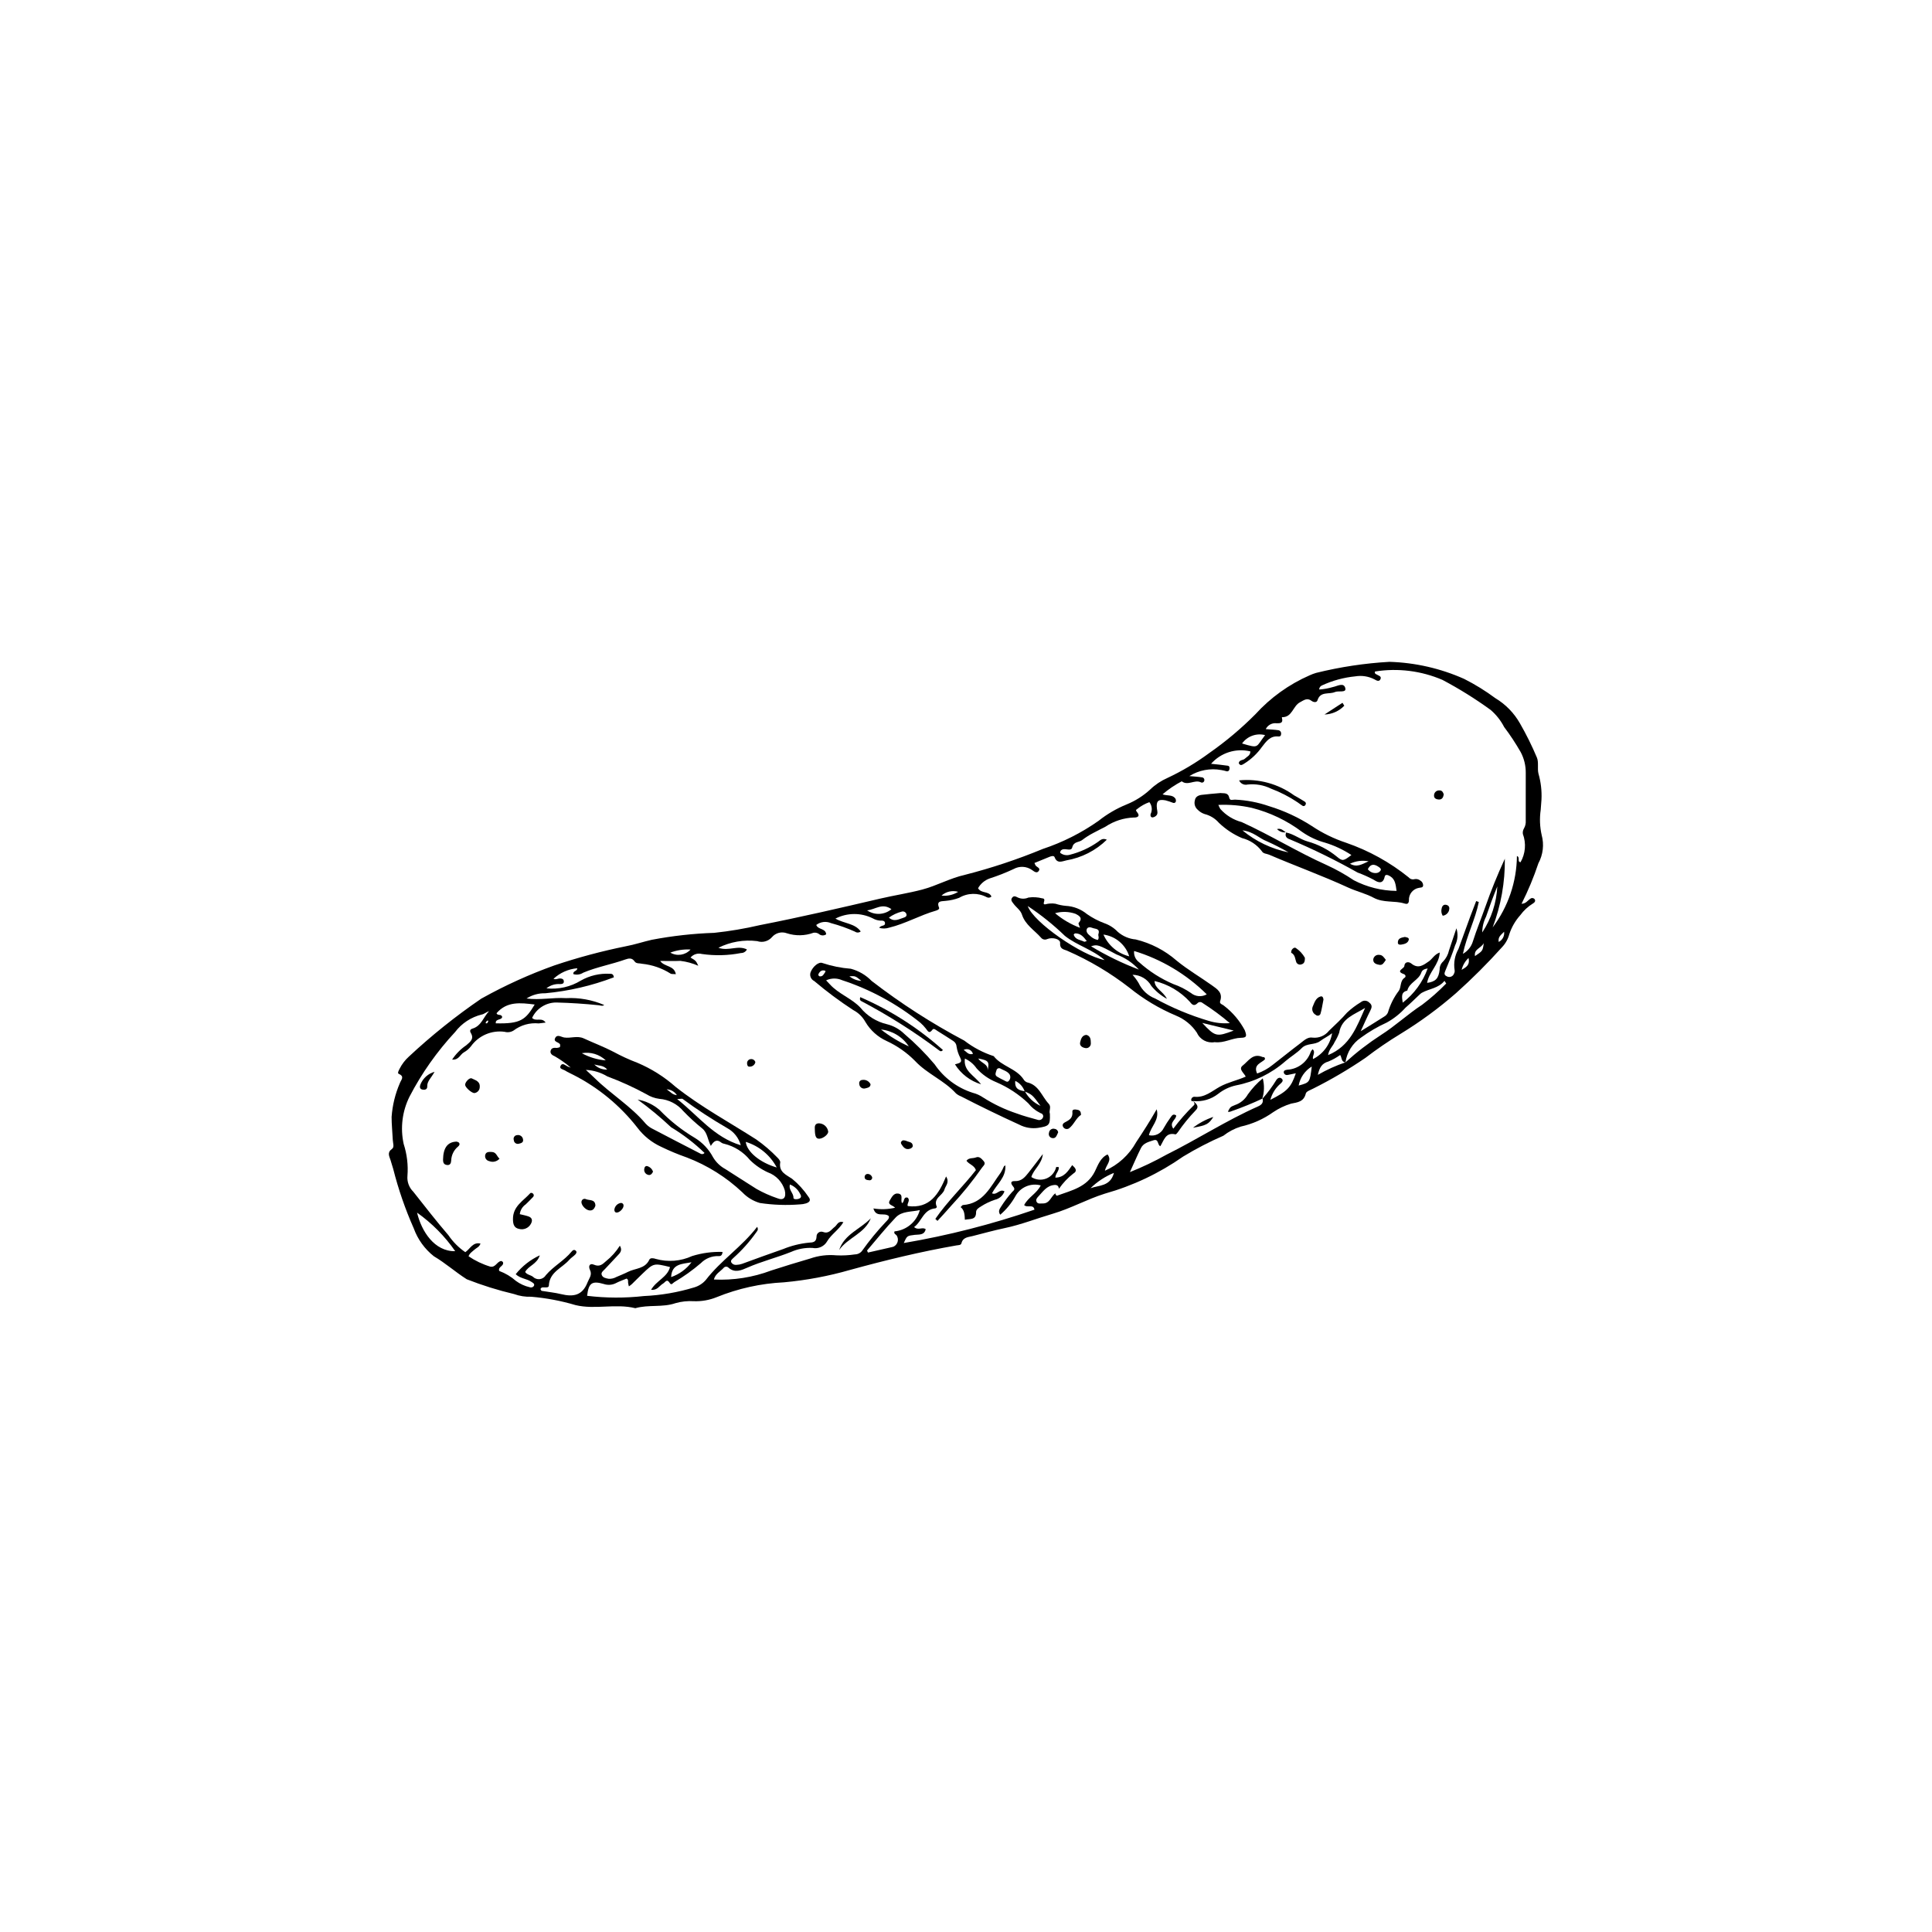 <?xml version="1.0" encoding="UTF-8"?>
<!-- Uploaded to: ICON Repo, www.svgrepo.com, Generator: ICON Repo Mixer Tools -->
<svg fill="#000000" width="800px" height="800px" version="1.1" viewBox="144 144 512 512" xmlns="http://www.w3.org/2000/svg">
 <g>
  <path d="m547.23 383.51c1.164-0.035 1.578-0.832 2.25-1.289 0.312-0.297 0.797-0.312 1.125-0.031 0.504 0.543 0.039 1.027-0.355 1.238-1.316 0.812-2.461 1.871-3.371 3.117-1.305 1.461-2.293 3.176-2.902 5.039-0.34 1.293-1.008 2.481-1.934 3.445-3.836 4.273-7.898 8.332-12.176 12.16-4.566 3.984-9.461 7.578-14.629 10.742-3.242 1.965-6.375 4.109-9.383 6.418-4.414 3.012-9.023 5.727-13.797 8.117-0.723 0.375-1.867 0.746-2 1.312-0.527 2.227-2.207 2.359-3.938 2.703v0.004c-1.668 0.508-3.254 1.266-4.695 2.242-2.59 1.848-5.523 3.152-8.629 3.836-1.66 0.523-3.215 1.34-4.586 2.414-3.676 1.598-7.238 3.441-10.66 5.519-6.312 4.422-13.324 7.746-20.742 9.828-4.719 1.477-9.043 3.926-13.785 5.32-4.238 1.246-8.383 2.891-12.688 3.797-2.91 0.613-5.758 1.41-8.625 2.137-1.113 0.285-2.519 0.293-2.91 1.875-0.145 0.578-0.812 0.504-1.309 0.59-9.508 1.656-18.871 3.93-28.172 6.488h-0.004c-5.738 1.652-11.621 2.754-17.566 3.297-6.121 0.297-12.148 1.629-17.828 3.934-1.91 0.777-3.965 1.141-6.027 1.07-1.641-0.109-3.293 0.066-4.875 0.516-3.465 1.191-7.168 0.336-10.645 1.336-5.238-1.293-10.664 0.43-15.836-0.816-3.832-1.141-7.769-1.883-11.75-2.219-1.551 0.059-3.094-0.184-4.551-0.711-4.269-1.008-8.461-2.316-12.539-3.922-2.988-1.898-5.621-4.266-8.715-6.098h-0.004c-2.43-1.922-4.277-4.484-5.332-7.402-2.25-5.07-4.066-10.324-5.43-15.707-0.238-0.789-0.465-1.578-0.715-2.359-0.336-1.051-0.973-2.023 0.391-2.984 0.668-0.469 0.238-1.555 0.203-2.359-0.09-2.047-0.32-4.094-0.316-6.141l0.004 0.004c0.219-3.078 0.957-6.094 2.184-8.922 0.309-0.879 1.367-1.742-0.293-2.469-0.43-0.188 0.023-0.926 0.234-1.363 0.605-1.199 1.426-2.277 2.422-3.18 6.016-5.617 12.445-10.766 19.242-15.406 0.09-0.051 0.18-0.102 0.273-0.145 6.102-3.394 12.473-6.281 19.047-8.633 6.227-2.094 12.578-3.793 19.016-5.094 2.316-0.434 4.57-1.195 6.875-1.719v0.004c5.441-1.035 10.953-1.645 16.488-1.832 4.082-0.434 8.133-1.117 12.133-2.051 10.699-2.086 21.309-4.555 31.922-7.035 3.664-0.855 7.41-1.418 11.066-2.379 3.875-1.02 7.398-3.039 11.324-3.902l-0.004-0.004c7.035-1.797 13.93-4.09 20.637-6.859 5.269-1.75 10.25-4.262 14.789-7.457 2.258-1.793 4.762-3.254 7.434-4.344 2.293-0.93 4.398-2.262 6.223-3.938 1.332-1.285 2.883-2.324 4.578-3.07 3.906-1.832 7.621-4.043 11.094-6.606 4.371-3.055 8.461-6.492 12.219-10.273 4.012-4.41 8.906-7.93 14.367-10.32 0.559-0.258 1.137-0.473 1.727-0.648 6.375-1.578 12.883-2.562 19.441-2.934 6.828 0.207 13.551 1.742 19.793 4.523 2.894 1.461 5.656 3.168 8.258 5.098 2.723 1.629 4.973 3.938 6.539 6.695 1.684 2.926 3.184 5.957 4.492 9.07 0.523 1.254 0.07 2.879 0.406 4.246l0.004 0.004c0.641 2.227 0.91 4.547 0.797 6.863-0.078 0.902-0.148 1.816-0.203 2.723v-0.004c-0.328 2.227-0.242 4.488 0.254 6.68 0.684 2.519 0.371 5.203-0.871 7.5-1.223 3.676-2.715 7.258-4.461 10.719zm-46.668 42.02c2.938-2.672 6.09-5.098 9.426-7.254 3.801-2.418 7.106-5.531 10.898-8.008l-0.004 0.004c2.266-1.715 4.398-3.598 6.379-5.633l-0.461-0.699c-1.594 1.98-4.027 2.062-6.008 3.164v-0.004c-0.262 0.168-0.5 0.367-0.711 0.59-1.195 1.117-2.356 2.277-3.59 3.344h-0.004c-1.434 1.594-3.125 2.934-5.004 3.965-2.406 1.09-4.691 2.43-6.824 3.992-2.227 1.504-3.711 3.879-4.094 6.539-1.152-0.059-0.934-1.312-1.41-1.945-0.969 0.691-2.008 1.27-3.109 1.723-1.746 0.484-2.387 1.652-2.801 3.535h0.004c2.32-1.34 4.769-2.449 7.312-3.312zm-22.066 9.703h-0.004c1.43-1.586 2.707-3.305 3.816-5.129 0.316-0.406 0.828-0.703 1.332-0.277 0.578 0.488 0.125 0.957-0.219 1.285-1.348 1.129-2.312 2.648-2.762 4.348 4.492-2.254 5.484-3.293 6.746-7.031-0.738 0.156-1.426 0.316-2.117 0.438l0.004-0.004c-0.414 0.125-0.852-0.07-1.035-0.461-0.23-0.715 0.375-0.832 0.875-0.914 2.856-0.164 5.324-2.051 6.234-4.762 0.129-0.246 0.293-0.473 0.492-0.668 0.902 0.859-0.164 1.754 0.113 2.602 2.68-1.352 4.555-3.894 5.051-6.852-1.051 0.844-2.215 1.355-3.148 2.07-1.496 1.141-3.523 0.457-4.918 1.895-1.273 1.312-2.922 2.25-4.316 3.457v0.004c-3.719 3.258-8.234 5.469-13.09 6.402-1.719 0.375-3.328 1.137-4.703 2.231-1.871 1.465-4.231 2.156-6.598 1.926-0.098 0.031-0.203 0.043-0.305 0.035-0.09-0.02-0.227-0.094-0.242-0.164-0.055-0.25 0.008-0.508 0.172-0.707 0.164-0.199 0.406-0.309 0.664-0.305 2.727 0.285 4.602-1.492 6.723-2.66 2.172-1.195 4.625-1.676 6.871-2.684-0.48-0.992-2.016-1.996-0.793-2.934 1.473-1.137 2.688-3.391 5.227-2.262 0.234 0.105 0.637-0.141 0.672 0.582-0.805 0.984-3.227 1.359-2.086 3.801l-0.004-0.004c1.5-0.523 2.898-1.301 4.133-2.301 2.441-1.883 4.832-3.836 7.297-5.691 0.965-0.727 1.934-1.746 3.269-1.523v0.004c1.668 0.184 3.316-0.504 4.352-1.824 1.629-1.57 3.309-3.106 4.785-4.809 1.121-1.051 2.348-1.977 3.664-2.769 0.66-0.555 1.637-0.5 2.234 0.121 0.855 0.672 0.676 1.32 0.254 2.148-0.816 1.605-1.531 3.262-2.535 5.434 2.43-1.504 4.336-2.66 6.211-3.867 0.449-0.242 0.805-0.633 1.008-1.105 0.602-2.078 1.578-4.027 2.887-5.75 0.695-1.023 0.254-2.633 1.578-3.488 0.289-0.188 0.301-0.727-0.289-0.938-2.269-0.801 0.141-1.418 0.172-2.133 0.051-1.133 1.148-1.23 1.844-0.66 1.844 1.516 3.219 0.418 4.672-0.59 0.922-0.641 1.441-1.828 2.867-2.324-0.188 3.269-2.894 5.18-3.348 8.047 2.223-0.324 3.051-1.109 3.32-3.551l0.004 0.004c-0.027-0.801 0.305-1.57 0.898-2.106 0.793-0.82 1.336-1.844 1.578-2.957 0.605-1.805 1.211-3.613 1.961-5.859v0.004c0.484 1.492 0.359 3.117-0.344 4.519-0.715 2.246-1.629 4.43-2.539 6.609-0.266 0.641-0.5 1.18 0.238 1.547v-0.004c0.348 0.238 0.793 0.293 1.191 0.156 0.398-0.141 0.711-0.461 0.84-0.863 0.141-0.262 0.188-0.566 0.141-0.859-0.312-1.941 0.047-3.93 1.02-5.637 1-2.809 2.019-5.609 3.055-8.406 0.527-1.434 1.09-2.856 1.637-4.281l0.695 0.246c-0.922 4.602-3.18 8.859-4.215 13.742h-0.004c1.277-0.711 2.227-1.891 2.648-3.293 0.988-3.129 2.25-6.168 3.34-9.266 1.469-4.18 3.125-8.285 5.129-12.637h0.004c0.066 6.211-1.027 12.379-3.231 18.188 4.113-5.457 6.367-12.09 6.434-18.922 0.957 0.387-0.031 1.477 0.953 1.652v0.004c1.312-2.281 1.543-5.031 0.621-7.5-0.078-0.504 0.027-1.02 0.289-1.457 0.363-0.625 0.527-1.344 0.473-2.066 0.02-4.215-0.02-8.43 0.004-12.641 0.023-1.934-0.441-3.844-1.355-5.551-1.316-2.297-2.773-4.512-4.371-6.625-0.895-1.738-2.121-3.285-3.606-4.551-4.055-2.941-8.309-5.59-12.734-7.934-5.629-2.418-11.828-3.191-17.879-2.227-0.184 0.582 0.18 0.625 0.422 0.785 0.465 0.312 1.371 0.43 1.027 1.23-0.336 0.781-1.043 0.395-1.562 0.086h-0.004c-1.566-0.82-3.356-1.105-5.102-0.816-3.074 0.301-6.078 1.121-8.879 2.422-0.422 0.191-0.695 0.605-0.703 1.066 1.219-0.078 2.426-0.297 3.598-0.645 1.184-0.227 2.988-1.375 3.344 0.355 0.25 1.223-1.844 0.547-2.781 0.965-1.539 0.684-3.84-0.285-4.606 2.18-0.207 0.668-1.051 0.555-1.586 0.145-1.18-0.898-2.023-0.156-3.055 0.383-1.898 0.988-2.047 4.047-4.789 3.949h-0.004c0.004 0.102 0.016 0.203 0.035 0.305 0.332 1.297-0.527 1.32-1.41 1.312h0.004c-1.203-0.164-2.375 0.461-2.91 1.551 1.277 0.102 2.367 0.141 3.441 0.301 0.414 0.109 0.688 0.512 0.637 0.938 0 0.496-0.25 0.758-0.742 0.707-2.172-0.227-3.238 1.359-4.324 2.75h-0.004c-1.246 1.77-2.832 3.273-4.668 4.418-0.488 0.277-1.051 0.789-1.496-0.098 0.145-0.957 1.16-0.703 1.648-1.199 0.527-0.539 1.43-0.789 1.434-1.914l-0.004-0.004c-3.812-0.918-7.816 0.348-10.41 3.285 1.648 0.184 3.047 0.297 4.434 0.512 0.477 0.074 0.535 0.574 0.414 0.992v0.004c-0.047 0.316-0.34 0.539-0.656 0.496-0.488-0.141-0.984-0.258-1.484-0.344-2.922-0.543-5.941 0.027-8.465 1.602 1.484 0.137 2.41 0.176 3.316 0.328 0.211 0.012 0.402 0.117 0.527 0.285 0.125 0.172 0.168 0.387 0.121 0.59-0.039 0.207-0.176 0.383-0.367 0.469-0.191 0.086-0.414 0.07-0.594-0.043-1.648-0.754-3.41 1.023-5.019-0.25v0.004c-1.816 0.953-3.523 2.109-5.082 3.445 1.25 0.461 2.547 0.039 3.352 1.059 0.164 0.246 0.227 0.543 0.172 0.836-0.039 0.148-0.141 0.273-0.273 0.344-0.137 0.07-0.297 0.078-0.441 0.027-0.668-0.266-1.352-0.488-2.047-0.672-1.949-0.348-2.492 0.215-2.258 2.191 0.07 0.602 0.328 1.262-0.113 1.785v-0.004c-0.266 0.312-0.637 0.508-1.043 0.555-0.496 0.012-0.637-0.508-0.512-0.891v-0.004c0.5-1.023 0.375-2.246-0.332-3.144-1.168 0.41-2.254 1.023-3.215 1.805-0.488 0.281-0.359 0.445-0.027 0.859 0.914 1.133-0.023 1.438-0.879 1.402-2.684 0.098-5.289 0.941-7.519 2.434-1.086 0.586-2.215 1.094-3.285 1.695l-0.004 0.004c-1 0.52-1.957 1.129-2.856 1.816-0.836 0.688-2.254 0.332-2.656 1.973-0.324 1.312-2.231-0.188-3.059 0.898v-0.004c-0.082 0.164-0.137 0.34-0.16 0.52 0.711 0.59 1.668 0.793 2.559 0.543 2.691-0.676 5.238-1.84 7.508-3.438 0.57-0.395 1.125-1.094 2.32-0.559-2.934 2.879-6.68 4.789-10.73 5.481-1.059 0.223-2.441 0.977-3.117-0.852-0.172-0.473-0.895-0.277-1.387-0.074-1.316 0.547-2.637 1.078-3.953 1.617v-0.004c0.078 0.211 0.172 0.418 0.277 0.617 0.309 0.48 1.32 0.688 0.938 1.379-0.5 0.906-1.254 0.293-1.816-0.105-1.453-1.047-3.383-1.152-4.945-0.273-2.047 0.961-4.156 1.789-6.312 2.481-1.305 0.461-2.402 1.379-3.082 2.59 0.84 1.477 2.902 0.676 3.551 2.211-0.332 0.312-0.828 0.383-1.234 0.176-2.309-1.238-5.098-1.176-7.348 0.164-1.156 0.43-2.367 0.699-3.598 0.805-0.848 0.152-2.535-0.172-1.711 1.797 0.172 0.41-0.441 0.684-0.805 0.785-4.25 1.211-8.117 3.481-12.426 4.516h0.004c-0.859 0.281-1.781 0.297-2.644 0.043 0.473-0.746 1.496-0.406 1.551-1.105 0.066-0.867-0.773-0.824-1.336-0.812h-0.004c-0.66-0.055-1.305-0.254-1.883-0.582-3.125-1.562-6.809-1.539-9.918 0.051 2.379 1.367 5.152 1.234 6.699 3.406-0.43 0.359-1.051 0.383-1.508 0.059-2.059-0.926-4.184-1.684-6.363-2.266-1.297-0.559-2.793-0.371-3.91 0.488 0.496 1.32 2.481 0.828 2.633 2.473v0.004c-0.508 0.363-1.188 0.391-1.723 0.062-0.441-0.402-1.043-0.578-1.633-0.477-2.269 0.836-4.758 0.887-7.059 0.141-1.414-0.527-3.008-0.105-3.977 1.051-0.973 1.094-2.508 1.5-3.891 1.027-3.527-0.438-7.098 0.176-10.277 1.762 2.723 0.984 5.172-0.773 7.559 0.453h-0.004c-0.297 0.582-0.902 0.949-1.559 0.941-3.418 0.668-6.922 0.758-10.371 0.258-1.102-0.297-2.277 0.07-3.016 0.945 1.406 0.824 1.449 0.871 2.059 2.176l-0.004-0.004c-1.52-0.664-3.125-1.102-4.773-1.297-1.691 0.09-3.391 0.02-5.32 0.02 1.125 1.637 3.715 1.129 4.148 3.512-0.668-0.074-1.188 0.027-1.438-0.184v0.004c-2.262-1.422-4.824-2.305-7.481-2.578-0.68-0.184-1.555 0.035-2.008-0.621-0.691-1.012-1.555-0.84-2.449-0.523-3.672 1.301-7.535 1.984-11.145 3.492v-0.004c-0.773 0.516-1.734 0.664-2.625 0.395-0.234-0.871 1.094-0.75 1.004-1.555-2.348 0.211-4.559 1.191-6.281 2.797 0.613 0.301 1.195-0.121 1.801-0.086 0.441 0.023 0.84 0.145 0.922 0.625 0.125 0.734-0.414 0.848-0.949 0.859h-0.004c-1.316-0.105-2.617 0.301-3.644 1.129 3.188 0.336 6.398-0.391 9.133-2.066 2.324-1.312 4.969-1.934 7.633-1.793 0.57-0.02 1 0.074 1.102 0.938-5.84 2.231-11.953 3.648-18.18 4.227-1.754-0.047-3.484 0.438-4.961 1.387 3.527 0.465 6.981-0.305 10.473-0.098h0.004c3.465-0.176 6.926 0.445 10.109 1.82-0.488 0.367-0.992 0.109-1.484 0.059-3.684-0.383-7.363-0.625-11.074-0.719v-0.004c-2.797-0.059-5.367 1.543-6.551 4.078 1.02 1.082 2.566-0.254 3.582 1.238-0.711 0.086-1.27 0.18-1.836 0.223-2.375-0.23-4.75 0.441-6.652 1.883-0.707 0.445-1.57 0.57-2.375 0.344-3.449-0.477-6.875 0.992-8.906 3.816-0.504 0.652-1.133 1.199-1.852 1.609-1.016 0.523-1.352 2.113-3.156 1.934v-0.004c0.988-1.488 2.254-2.773 3.731-3.777 1.055-0.922 2.176-1.672 1.219-3.281-0.336-0.566-0.18-0.961 0.453-1.148 2.356-0.699 2.898-3.082 4.383-4.617-0.719 0.215-1.281 0.766-1.926 0.887v-0.004c-2.828 0.691-5.332 2.34-7.086 4.66-4.769 5.125-8.824 10.871-12.055 17.082-1.941 3.887-2.492 8.324-1.559 12.566 0.879 2.723 1.223 5.586 1 8.438-0.145 1.566 0.426 3.113 1.547 4.215 3.062 3.867 6.074 7.777 9.297 11.512 1.203 1.77 2.727 3.301 4.488 4.512 1.301-0.887 1.98-2.75 4.023-2.285-0.289 0.914-1.059 1.129-1.578 1.602-0.59 0.531-1.312 0.953-1.578 1.77 1.773 1.199 3.719 2.129 5.766 2.746 1.414 0.27 1.742-1.355 2.867-1.496 0.145-0.02 0.316 0.18 0.457 0.266 0.441 1.09-1.375 1.203-0.969 2.367l0.004 0.004c1.633 0.605 3.137 1.504 4.441 2.656 1.082 0.789 2.309 1.352 3.613 1.652 0.398 0.168 0.863 0.043 1.117-0.309 0.328-0.621-0.262-0.844-0.676-1.129-1.223-0.844-2.898-0.824-4.133-2.008 1.715-2.137 3.898-3.852 6.387-5.004-0.773 2.402-3.039 2.754-3.879 4.414 0.484 0.746 1.406 0.777 2.047 1.258h-0.004c0.48 0.484 1.152 0.719 1.828 0.637 0.676-0.086 1.273-0.477 1.621-1.059 2-2.359 4.84-3.828 6.812-6.238 0.289-0.352 0.605-0.582 1.02-0.305 0.48 0.324 0.238 0.777-0.023 1.055-0.488 0.516-1.137 0.891-1.602 1.422-1.898 2.191-5.254 3.223-5.418 6.809-0.023 0.547-0.547 0.5-0.945 0.512-0.477 0.012-1.02-0.184-1.285 0.441 0.109 0.164 0.191 0.445 0.32 0.469 1.715 0.301 3.461 0.457 5.144 0.867 3.191 0.773 5.637 0.438 7.023-3.133 0.445-1.148 1.285-1.953 0.625-3.305-0.461-0.945-0.09-1.859 1.055-1.363 1.492 0.648 2.262-0.074 3.215-0.941h0.004c1.441-1.152 2.676-2.535 3.66-4.094 0.754 1.293 0.035 1.938-0.605 2.617-1.125 1.195-2.242 2.398-3.367 3.598-0.418 0.445-1.078 0.867-0.84 1.527 0.266 0.742 1.074 0.891 1.789 1.02v0.004c0.723 0.059 1.449-0.102 2.078-0.461 1.035-0.449 2.094-0.859 3.098-1.371 1.93-0.977 4.512-0.754 5.652-3.219 0.254-0.555 1.121-0.418 1.719-0.207 3.191 0.898 6.598 0.629 9.613-0.758 2.609-0.812 5.336-1.184 8.07-1.094-0.066 0.98-0.57 1.156-1.09 1.102-1.746-0.051-3.434 0.625-4.656 1.871-2.184 1.875-4.531 3.551-7.012 5.016-0.395 0.207-0.773 0.973-1.211 0.266-0.805-1.297-1.172-0.219-1.816 0.145-0.93 0.52-1.492 1.855-3.148 1.625 1.43-2.461 4.336-3.324 5.016-6.019-4.324-1.062-4.328-1.066-7.297 1.762-0.969 0.922-1.902 1.883-2.863 2.812l-0.004-0.004c-0.234 0.199-0.48 0.387-0.738 0.555-0.094-0.324-0.16-0.656-0.211-0.988-0.027-0.387 0.121-0.812-0.398-1.078-0.906 0.379-1.883 0.715-2.793 1.184l0.004 0.004c-1.012 0.523-2.195 0.609-3.273 0.242-3.125-0.906-4.012-0.254-4.398 3.141l0.004-0.004c4.996 0.605 10.051 0.625 15.055 0.062 4.519-0.203 8.996-0.973 13.324-2.293 1.188-0.348 2.25-1.027 3.062-1.961 3.992-5.195 9.582-8.812 13.613-14.086 0.469 0.809-0.07 1.16-0.301 1.543-1.727 2.434-3.719 4.664-5.941 6.652-0.34 0.359-0.895 0.676-0.594 1.254v0.004c0.289 0.445 0.809 0.688 1.336 0.621 0.516-0.012 1.023-0.105 1.508-0.273 3.617-1.336 7.246-2.641 10.883-3.914 2.18-0.891 4.473-1.461 6.812-1.695 1.066-0.055 1.965-0.094 2.039-1.57-0.023-0.43 0.168-0.84 0.516-1.098 0.344-0.258 0.793-0.32 1.199-0.176 1.586 0.598 2.176-0.664 3.121-1.359 0.613-0.449 0.848-1.656 2.277-1.219-1.246 2.051-3.211 3.223-4.293 5.039v0.004c-0.773 1.371-2.344 2.09-3.887 1.773-1.953-0.098-3.906 0.266-5.691 1.062-3.816 1.523-7.82 2.512-11.605 4.172-1.48 0.648-3.297 1.496-4.945 0.016-0.18-0.191-0.434-0.293-0.695-0.277s-0.5 0.145-0.656 0.355c-0.863 0.934-2.152 1.539-2.547 3.039v0.004c5.172 0.25 10.34-0.559 15.188-2.387 3.422-1.117 6.867-2.156 10.316-3.168 2.227-0.781 4.602-1.074 6.953-0.852 1.645 0.078 3.293-0.004 4.922-0.25 0.828-0.008 1.598-0.441 2.035-1.148 1.852-2.594 3.883-5.059 6.07-7.379 0.441-0.492 1.102-0.969 0.863-1.637-1.234-1.055-3.363 0.523-4.07-2.012 1.91 0.312 3.859 0.246 5.742-0.191-0.574-0.707-2.144-0.715-1.379-1.977 0.484-0.797 1.02-1.984 2.242-1.773 1.465 0.254 0.457 1.75 0.988 2.523 0.707-0.297 0.273-1.793 1.504-1.434 0.762 0.777-0.301 1.543 0.004 2.215 5.856 0.758 8.227-3.199 10.156-7.84 0.996 1.578-0.141 2.426-0.422 3.449-0.449 1.637-3.125 2.297-2.019 4.621 0.027 0.059-0.238 0.363-0.387 0.375-3.223 0.297-3.559 3.473-5.652 4.969 1.191 0.98 2.156-0.121 3.082 0.559-0.375 1.652-1.773 1.363-2.906 1.5-2.035 0.246-2.039 0.23-2.894 2.152v0.012c11.762-2 23.34-4.957 34.621-8.84-0.273-1.582-1.922-0.375-2.731-1.223 1.094-2.094 3.379-3.086 4.394-5.207-2.633-0.715-5.41 0.469-6.715 2.863-1.035 1.859-2.394 3.523-4.012 4.91-0.629-0.887-0.199-1.48 0.191-2.102 0.883-1.391 1.875-2.707 2.969-3.938 0.293-0.336 0.957-0.621 0.258-1.445-0.809-0.949-0.59-1.465 0.41-1.426 1.855 0.078 2.754-1.098 3.707-2.293 1.191-1.496 2.34-3.031 3.754-4.875-0.281 2.731-2.484 4.055-3.047 6.086v0.004c1.18 0.77 2.664 0.914 3.973 0.391 1.309-0.523 2.281-1.652 2.606-3.023 0.027-0.066 0.344-0.008 0.68-0.008 0.16 1.012-0.898 1.727-0.895 2.797 2.367-0.035 3.375-1.754 4.465-3.316 0.805 0.738 1.531 1.5 0.277 2.254v-0.004c-1.457 1.133-2.731 2.481-3.777 4-0.133-0.66-0.402-1.051-1.211-0.988-2.07 0.164-3.055 1.785-4.285 3.074-0.34 0.359-0.711 0.82-0.457 1.352 0.328 0.684 1.016 0.445 1.594 0.469 1.91 0.078 2.215-1.848 3.387-2.691 0.023 0.34 0.27 0.699 0.52 0.609 3.797-1.395 7.906-2.223 9.977-6.441 0.797-1.621 1.43-3.59 3.348-4.465 1.25 1.641-0.371 2.703-0.707 4.312v0.004c3.512-1.539 6.418-4.191 8.273-7.543 1.867-2.812 3.703-5.648 5.445-8.734 0.797 2.852-1.523 4.508-2.055 6.867 1.594 0.363 3.223-0.426 3.926-1.898 0.551-0.973 1.152-1.914 1.812-2.816 0.324-0.457 0.672-1.09 1.488-0.527 0.02 1.164-1.957 1.785-0.766 3.512 1.656-2.223 3.484-4.305 5.473-6.234 0.348-0.355-0.031-0.754-0.152-1.086 0.738 0.715 1.707 1.402 0.559 2.516v-0.004c-1.711 1.773-3.269 3.688-4.66 5.723-0.176 0.238-0.492 0.625-0.656 0.586-2.633-0.637-3.039 1.621-4.004 3.144-0.824-0.363-0.383-2.031-1.797-1.574-1.273 0.414-2.66 0.73-3.316 2.031-0.984 1.949-1.832 3.965-2.949 6.41h-0.004c3.328-1.328 6.562-2.871 9.691-4.621 8.18-4.066 15.867-9.066 24.23-12.773 1.008-0.445 1.512-0.984 1.25-2.094zm-104.72 40.168 0.242 0.539c1.969-0.449 3.941-0.895 5.91-1.344v-0.004c0.301-0.055 0.598-0.133 0.891-0.227 0.512-0.254 0.895-0.711 1.055-1.262 0.16-0.547 0.082-1.137-0.211-1.629-0.227-0.379-0.895-0.492-0.602-1.152l0.004 0.004c3.188-0.305 5.852-2.551 6.695-5.641-2.266 0.516-4.734 0.227-6.379 1.945-2.672 2.793-5.086 5.832-7.606 8.77zm131.99-64.289c-2.769 1.73-6.242 2.688-6.879 6.613l-0.004-0.004c-0.316 0.855-0.719 1.676-1.203 2.445-0.438 1.078-1.488 1.863-1.723 3.445 5.859-2.406 7.625-7.59 9.809-12.5zm-220.07-0.902c-3.766-0.477-7.359-0.898-10.113 2.309 0.27 0.734 1.254 0.113 1.5 0.961-0.109 0.957-1.883 0.414-1.688 1.711 6.578 0.176 7.898-0.949 10.301-4.981zm-31.168 55.156c1.16 4.922 4.609 10.328 10.105 10.211h0.004c-2.75-3.965-6.172-7.418-10.105-10.211zm261.21-55.652c3.027-2.324 5.324-5.473 6.609-9.07-0.969 0.164-1.469 0.469-1.688 1.105-0.691 2.019-3.191 2.621-3.711 4.769-1.723 0.414-1.445 1.656-1.211 3.195zm-42.578-68.684c4.613 1.379 3.606 1 6.106-2.219h-0.004c-2.297-0.594-4.723 0.289-6.102 2.219zm67.645 37.867c-0.516 1.32-1.051 2.629-1.543 3.957-0.5 1.348-0.945 2.715-1.441 4.062v0.004c-0.656 1.297-1.004 2.731-1.012 4.188 2.402-3.641 3.781-7.856 3.996-12.211zm-52.648 52.785c2.961-0.812 2.961-0.812 3.473-5.039-1.824 1.105-3.09 2.941-3.473 5.039zm-166.3 50.758c2.152-0.742 4.031-2.106 5.402-3.922-2.426 0.461-5.234 0.324-5.402 3.922zm111.14-23.547c2.195-0.828 5.25-0.418 6.207-4.066v-0.004c-2.316 0.938-4.426 2.32-6.207 4.07zm-52.754-73.949c-2.449-1.754-4.199 0.078-6.457 0.309 1.98 1.355 4.617 1.227 6.457-0.309zm-0.676 2.238c1.426 1.262 2.734 0.355 4.027-0.031 0.383-0.117 0.758-0.383 0.621-0.883l0.004-0.004c-0.148-0.52-0.691-0.828-1.215-0.688-1.238 0.312-2.402 0.855-3.438 1.605zm-57.93 9.27c1.758 1.031 3.996 0.691 5.363-0.82-1.824-0.105-3.652 0.176-5.363 0.82zm211.54 1.426c-0.906 0.844-1.543 1.938-1.832 3.141 1.051-0.633 2.273-1.16 1.832-3.141zm-135.25-17.535h-0.004c-1.543-0.453-3.211-0.074-4.414 0.996 1.543 0.176 3.098-0.176 4.414-0.996zm136.96 17.031c2.039-1.375 2.039-1.375 2.328-3.422-0.836 1.453-2.644 1.543-2.328 3.422zm6.289-3.746h-0.004c1.004-0.508 1.578-1.594 1.43-2.711-0.777 0.844-1.676 1.312-1.43 2.711zm-267.8 21.078c0-0.289-0.121-0.352-0.332-0.148v-0.004c-0.148 0.113-0.266 0.266-0.336 0.438-0.039 0.188 0.176 0.289 0.383 0.152 0.133-0.09 0.191-0.289 0.285-0.438z"/>
  <path d="m295.25 426.93c-1.312-1.129-2.727-2.137-4.227-3-0.617-0.25-1.391-0.723-1.059-1.609 0.25-0.66 0.93-0.68 1.586-0.613 0.285-0.023 0.562-0.09 0.828-0.203 0.059-0.207 0.082-0.422 0.07-0.633-0.215-0.773-1.84-0.648-1.352-1.715 0.543-1.195 1.574-0.34 2.434-0.207 1.711 0.262 3.457-0.555 5.172 0.238 2.609 1.203 5.312 2.219 7.856 3.543l-0.004-0.004c2.059 1.121 4.188 2.098 6.379 2.93 3.695 1.559 7.113 3.715 10.117 6.375 6.711 5.312 14.211 9.352 21.367 13.938 2.016 1.418 3.891 3.023 5.602 4.797 0.355 0.336 0.816 0.91 0.75 1.293-0.426 2.551 1.59 3.266 3.129 4.324v-0.004c1.672 1.367 3.133 2.973 4.34 4.766 0.809 0.996 0.227 1.48-0.676 1.781l-0.004-0.004c-0.488 0.148-0.996 0.23-1.508 0.246-3.559 0.289-7.141 0.168-10.668-0.363-1.773-0.508-3.379-1.48-4.648-2.824-4.25-4.008-9.242-7.141-14.699-9.23-2.316-0.809-4.586-1.754-6.797-2.828-2.512-1.148-4.695-2.906-6.352-5.117-4.559-5.836-10.34-10.598-16.938-13.953-0.727-0.383-1.496-0.699-2.18-1.145-0.512-0.332-1.715-0.414-1.16-1.34 0.488-0.82 1.242-0.016 1.852 0.281v-0.004c0.258 0.109 0.52 0.207 0.789 0.285zm17.73 8.461c2.156 0.383 4.168 1.34 5.82 2.769 2.781 2.883 5.934 5.375 9.379 7.414 2.016 1.242 3.668 3 4.781 5.094 0.777 1.32 1.902 2.406 3.25 3.137 2.734 1.789 5.519 3.496 8.254 5.262v0.004c1.762 0.996 3.613 1.824 5.527 2.473 1.707 0.707 2.418-0.215 1.984-2.102-0.648-2.207-2.309-3.973-4.473-4.75-1.758-0.801-3.367-1.906-4.746-3.262-1.73-2.129-4.106-3.637-6.769-4.301-0.309-0.039-0.602-0.156-0.855-0.34-1.121-0.961-1.961-0.441-2.754 0.891-0.895-1.75-0.895-3.516-2.297-4.641-1.762-1.418-3.426-2.949-4.988-4.578-1.598-1.895-3.887-3.066-6.356-3.254-1.223-0.156-2.398-0.578-3.441-1.234-3.336-1.816-6.797-3.391-10.355-4.715-1.719-1.043-3.672-1.633-5.676-1.719 1.008 0.941 1.695 1.547 2.344 2.188 4.312 4.246 9.594 7.406 13.527 12.086 0.562 0.598 1.234 1.082 1.98 1.43 4.176 2.199 8.375 4.356 12.57 6.516 0.348 0.188 0.777 0.094 1.02-0.219-2.688-2.602-5.664-4.887-8.867-6.812-2.793-2.633-5.754-5.082-8.859-7.336zm10.48-0.129c5.68 4.535 9.766 10.102 16.855 12.246h-0.004c-0.523-1.941-1.82-3.586-3.59-4.547-4.086-2.363-8.039-4.949-11.84-7.75-0.109-0.09-0.367 0.004-1.422 0.051zm26.383 18.129c-1.73-3.262-4.68-5.699-8.207-6.785 0.27 2.621 3.777 5.519 8.207 6.785zm-45.305-28.379c-1.691-1.609-4.051-2.316-6.348-1.902 1.957 1.078 4.121 1.727 6.348 1.902zm48.797 32.891c-0.402 1.496 1.004 2.277 0.938 3.535-0.023 0.465 1.047 0.453 1.605 0.172 0.629-0.316 0.387-0.852 0.121-1.293-0.559-1.109-1.508-1.969-2.664-2.414zm-51.848-31.816c0.891 0.926 2.141 1.422 3.426 1.355-0.984-1.195-2.301-0.973-3.426-1.355zm21.895 8.148c-0.594-0.93-1.605-1.512-2.707-1.559 1.07 0.73 1.457 1.41 2.707 1.559z"/>
  <path d="m465.9 420.18c-1.953 0.352-3.894-0.676-4.699-2.488-1.355-2.039-3.289-3.625-5.559-4.547-4.445-1.871-8.602-4.363-12.352-7.402-5.031-3.906-10.523-7.176-16.355-9.734-0.828-0.426-2.117-0.332-1.992-2.121 0.074-1.047-2.043-1.586-3.414-1.023v-0.004c-0.574 0.281-1.266 0.125-1.656-0.379-1.746-1.977-4.164-3.383-5.043-6.102-0.387-1.199-1.535-1.91-2.254-2.91-0.355-0.492-0.852-0.957-0.312-1.617 0.438-0.535 0.914-0.289 1.371-0.047v-0.004c0.914 0.457 1.984 0.477 2.914 0.059 1.219-0.172 2.461-0.102 3.652 0.207 1.363 0.082-0.336 1.73 0.832 1.586 0.871-0.242 1.789-0.293 2.684-0.152 0.883 0.285 1.793 0.473 2.715 0.559 2.062 0.105 4.039 0.871 5.633 2.188 1.438 1 2.992 1.816 4.633 2.422 1.344 0.473 2.555 1.258 3.535 2.289 1.332 1.156 3 1.859 4.758 2.008 4.004 0.973 7.719 2.894 10.824 5.606 2.926 2.402 6.238 4.328 9.336 6.531 1.402 0.996 2.981 1.957 2.207 4.195-0.27 0.781 0.664 0.863 1.059 1.27v-0.004c2.258 1.738 4.117 3.934 5.457 6.449 0.574 1.543 0.559 1.984-1.008 2.012-2.363 0.039-4.441 1.473-6.965 1.156zm4.019-5.039c-2.297-1.953-4.723-3.742-7.262-5.363-0.199-0.164-0.457-0.238-0.715-0.215-0.258 0.027-0.496 0.156-0.656 0.355-0.805 0.746-1.328 0.426-1.945-0.414-2.5-2.738-5.762-4.664-9.367-5.527 0.039 2.043 2.231 2.644 3.277 4.731-1.578-0.867-2.977-2.023-4.129-3.406-1.008-1.816-2.918-2.953-4.996-2.973 0.617 0.68 1.168 1.422 1.637 2.215 0.875 1.875 2.445 3.336 4.375 4.078 4.492 2.469 9.238 4.449 14.148 5.91 1.824 0.559 3.734 0.766 5.633 0.609zm-6.117-7.633c-5.391-5.336-11.996-9.281-19.25-11.488-0.129 1.176 0.391 2.332 1.359 3.012 2.676 2.402 5.727 4.348 9.031 5.758 1.652 0.566 3.223 1.363 4.66 2.359 1.191 0.98 2.863 1.125 4.199 0.359zm-47.441-23.398c1.516 4.363 14.289 13.113 20.375 14.32-3.223-2.828-7.344-3.883-10.504-6.394h-0.004c-3.039-2.938-6.344-5.59-9.867-7.926zm29.461 16.844c-1.637-1.785-3.672-3.164-5.941-4.016-4.777-2.59-5.106-2.707-6.742-2.156h0.004c4.031 2.43 8.273 4.496 12.68 6.172zm-22.219-14.945c1.965 1.66 4.203 2.969 6.617 3.867-0.168-0.531-0.508-1.105-0.371-1.262 1.172-1.359 0.191-1.922-0.844-2.449-1.742-0.609-3.629-0.664-5.402-0.156zm19.66 11.43h-0.004c-0.965-3.086-3.629-5.336-6.836-5.769 1.266 2.879 3.789 5.008 6.836 5.769zm19.348 17.648c3.41 3.664 3.773 3.754 8.332 2.019zm-27.68-21.992c0.473-0.609 0.016-1.113 0.164-1.57 0.484-1.516-0.852-1.309-1.57-1.613-0.551-0.234-1.336-0.316-1.539 0.383-0.215 0.738 0.398 1.316 0.961 1.762l-0.004-0.004c0.543 0.539 1.238 0.902 1.988 1.043zm-2.93 0.289c-0.879-1.16-1.664-2.047-3.047-2.031-0.145 0-0.43 0.273-0.41 0.348 0.414 1.375 1.797 1.344 2.801 1.871 0.059 0.031 0.176-0.043 0.656-0.188z"/>
  <path d="m467.46 354.16c0.844 0.141 2.004-0.227 2.312 1.27 0.18 0.879 0.98 0.445 1.531 0.477v0.004c3.066 0.137 6.098 0.719 8.996 1.723 4.019 1.223 7.852 3.004 11.379 5.289 2.805 1.875 5.848 3.356 9.051 4.414 6.019 2.074 11.637 5.184 16.594 9.18 0.387 0.457 1.004 0.637 1.57 0.461 0.516-0.098 1.047 0.031 1.461 0.352 0.465 0.242 0.766 0.715 0.793 1.238-0.012 0.734-0.598 0.605-1.086 0.715-1.609 0.258-2.766 1.691-2.68 3.32-0.035 0.984-0.566 1.031-1.164 0.844-2.664-0.84-5.535-0.105-8.223-1.551-2.059-1.105-4.551-1.691-6.676-2.668-6.894-3.172-14.027-5.742-20.992-8.727-0.652-0.277-1.543-0.242-1.91-0.906l0.004 0.004c-1.309-1.738-3.172-2.973-5.277-3.5-2.266-0.969-4.336-2.336-6.113-4.039-1-1.152-2.332-1.969-3.812-2.336-0.684-0.227-1.305-0.617-1.809-1.133-0.723-0.613-1.016-1.598-0.75-2.512 0.133-0.945 0.949-1.324 1.789-1.434 1.625-0.207 3.266-0.32 5.012-0.484zm17.355 10.457c2.047 0.398 3.691 1.793 5.648 2.356h-0.004c2.875 0.789 5.551 2.176 7.848 4.07 1.5 1.25 1.738 1.129 3.828-0.453-2.152-1.418-4.496-2.519-6.961-3.269-2.188-0.594-4.254-1.559-6.109-2.856-3.977-2.992-8.512-5.16-13.336-6.375-2.906-0.652-5.883-0.914-8.855-0.781 0.152 0.363 0.324 0.719 0.516 1.062 1.504 1.695 3.477 2.91 5.668 3.488 7.66 3.488 14.828 7.949 22.52 11.387 2.5 1.145 4.906 2.492 7.191 4.027 3.504 1.824 7.387 2.793 11.336 2.824-0.238-1.664-0.344-3.019-1.633-3.84-0.559-0.355-1.352-0.703-1.516 0.074-0.508 2.394-2.188 1.273-2.981 0.781l-0.004-0.008c-1.355-0.719-2.754-1.344-4.195-1.871-5.809-3.273-11.801-6.211-17.945-8.797-0.844-0.27-1.445-0.84-0.965-1.879zm0.664 5.269-0.004 0.004c-1.863-1.082-3.781-2.062-5.75-2.945-2-0.742-3.539-2.57-6.457-2.883v0.004c3.531 2.91 7.723 4.91 12.207 5.824zm21.008 4.461v0.004c0.551 0.754 1.48 1.141 2.406 0.992 0.391-0.066 0.738-0.293 0.961-0.629 0.258-0.402-0.094-0.691-0.445-0.941-1.191-0.848-2.195-0.902-2.922 0.574zm0.203-2.09h-0.004c-1.668-0.32-3.394-0.098-4.926 0.641 1.832 1.031 3.031 0.207 4.926-0.641z"/>
  <path d="m422.23 439.17c0.105 3.016-0.168 3.258-3.125 3.727v0.004c-1.711 0.242-3.453-0.055-4.984-0.852-5.211-2.379-10.359-4.879-15.449-7.5-0.48-0.184-0.926-0.445-1.32-0.777-3.141-3.465-7.66-5.188-10.84-8.598-2.168-2.203-4.719-3.992-7.527-5.289-2.356-1.066-4.324-2.832-5.641-5.055-0.746-1.348-1.875-2.449-3.242-3.16-3.602-2.344-7.051-4.914-10.332-7.691-0.879-0.422-1.289-1.449-0.941-2.363 0.582-1.477 2.141-2.824 3.148-2.398h-0.004c2.434 0.809 4.953 1.316 7.508 1.512 2.098 0.559 4.004 1.676 5.512 3.234 7.719 5.957 15.934 11.246 24.555 15.809 2.344 1.809 4.977 3.199 7.793 4.117 2.113 2.723 5.949 3.223 7.914 6.148l-0.004 0.004c0.207 0.359 0.527 0.637 0.91 0.789 3.156 0.668 3.914 3.723 5.762 5.684 0.777 0.824-0.008 1.797 0.309 2.656zm-6.68-5.934c-0.422-1.227-1.32-2.234-2.496-2.789-0.211 2.242 1.145 2.512 2.535 2.746 0.926 1.715 2.391 3.074 4.164 3.875-2.164-2.93-2.164-2.93-4.203-3.832zm-11.555-1.883c-2.867-0.871-5.324-2.75-6.918-5.289 1.031-0.332 2.121-0.352 1.375-1.797-0.473-0.91-0.793-1.891-0.949-2.902-0.035-0.609-0.363-1.168-0.883-1.492-1.383-0.887-2.754-1.793-4.16-2.644-0.402-0.242-0.996-0.84-1.348-0.355-0.906 1.25-1.234 0.328-1.75-0.293h0.004c-0.441-0.566-0.934-1.086-1.477-1.555-6.168-4.977-13.188-8.793-20.715-11.262-1.355-0.602-2.902-0.586-4.246 0.043 0.496 0.523 0.77 0.801 1.031 1.09 2.301 2.519 5.668 3.641 8.02 6.098 1.812 2.238 4.32 3.805 7.125 4.449 1.711 0.43 3.277 1.305 4.539 2.539 2.902 2.465 5.594 5.164 8.047 8.078 2.426 3.57 5.981 6.227 10.094 7.543 0.996 0.25 1.941 0.68 2.789 1.262 2.773 1.766 5.754 3.18 8.871 4.215 1.82 0.684 3.719 1.168 5.598 1.695 0.512 0.168 1.066-0.066 1.309-0.551 0.133-0.227 0.148-0.504 0.039-0.742-0.109-0.242-0.328-0.414-0.586-0.461-1.297-0.625-2.434-1.535-3.324-2.664-2.461-2.332-5.316-4.215-8.434-5.555-2.004-0.812-3.797-2.066-5.242-3.676-0.777-1.129-1.848-2.023-3.098-2.594-0.465 3.258 2.387 4.371 4.289 6.82zm-19.148-10.035c-1.652-2.531-4.363-4.18-7.371-4.484 2.273 1.773 4.75 3.277 7.371 4.484zm24.145 5.797v0.004c-0.199-0.07-0.418-0.043-0.598 0.066-0.176 0.109-0.297 0.293-0.328 0.5-0.184 0.574-0.504 1.195 0.164 1.637l0.004-0.004c0.605 0.367 1.23 0.699 1.871 1 0.43 0.223 0.902 0.637 1.309 0.043 0.402-0.488 0.438-1.18 0.086-1.707-0.633-0.832-1.688-1.055-2.508-1.535zm-3.285 0.641c0.551-2.414 0.305-2.715-2.445-3.238 0.715 1.281 2.738 1.414 2.445 3.242zm-6.336-5.5c0.73 0.371 1.188 1.395 2.465 1.051-0.125-0.512-0.484-0.934-0.969-1.141-0.488-0.207-1.039-0.172-1.496 0.09zm-27.102-18.312c-1.566-1.305-1.566-1.305-3.164-1.223v0.004c0.898 0.73 2.004 1.156 3.16 1.219zm-9.527-2.664c-0.961-0.348-1.516 0.145-1.879 0.953l-0.004 0.004c0.004 0.195 0.105 0.379 0.273 0.484 0.926 0.199 1.18-0.59 1.582-1.148 0.043-0.055 0.016-0.16 0.023-0.289z"/>
  <path d="m406.89 460.24c1.32 0.605 1.949-1.293 3.312-0.52h-0.004c-0.406 1.137-1.371 1.98-2.551 2.234-1.266 0.422-2.477 1-3.602 1.715-0.602 0.363-1.383 0.82-1.375 1.562 0.027 2.148-1.523 1.719-2.969 2.012-0.066-1.316-0.098-2.551-1.125-3.34 0.305-0.293 0.441-0.539 0.59-0.551 5.477-0.379 7.352-4.965 10.035-8.59v0.004c0.32-0.527 0.602-1.074 0.836-1.645 0.043-0.082 0.156-0.125 0.387-0.297 0.246 3.199-2.297 4.996-3.535 7.414z"/>
  <path d="m391.87 467.02c3.199-4.652 7.352-8.566 10.754-12.93-0.461-1.309-1.797-1.492-2.504-2.484 0.684-0.879 1.719-0.551 2.504-0.875 0.922-0.379 1.535 0.375 2.059 0.977 0.684 0.781-0.117 1.215-0.488 1.801-2.457 3.512-5.156 6.844-8.078 9.977-1.188 1.391-2.453 2.715-3.68 4.066z"/>
  <path d="m281.75 465.77c0.77 0.195 1.566 0.332 2.312 0.598 1.023 0.363 1.098 1.137 0.617 1.984-0.617 1.125-1.934 1.668-3.164 1.312-1.25-0.266-1.559-1.164-1.574-2.539-0.043-3.434 2.691-4.84 4.559-6.891 0.203-0.223 0.598-0.113 0.816 0.16 0.207 0.238 0.184 0.602-0.051 0.816-0.637 0.668-1.277 1.336-1.953 1.965h0.004c-0.871 0.598-1.445 1.543-1.566 2.594z"/>
  <path d="m472.38 350.8c5.184-0.492 10.367 0.922 14.578 3.981 0.98 0.547 1.949 1.113 2.894 1.715v0.004c0.25 0.199 0.293 0.559 0.098 0.812-0.062 0.141-0.184 0.246-0.332 0.289-0.148 0.043-0.305 0.02-0.438-0.062-0.438-0.258-0.824-0.602-1.254-0.879h0.004c-2.203-1.48-4.57-2.707-7.055-3.644-1.938-0.957-4.109-1.34-6.262-1.105-0.914 0.227-1.859-0.242-2.234-1.109z"/>
  <path d="m264.98 446.54c0.113 0.047 0.465 0.078 0.633 0.273 0.324 0.371 0.129 0.738-0.219 1.031-1.121 0.922-1.785 2.289-1.824 3.738-0.035 0.695-0.305 1.254-1.09 1.156-0.809-0.102-1.082-0.531-1.066-1.48 0.059-2.996 1.125-4.621 3.566-4.719z"/>
  <path d="m374.77 466.85c-1.551 4.051-6.086 5.113-8.383 8.414 1.387-4.215 5.664-5.539 8.383-8.414z"/>
  <path d="m359.94 443.38c-0.082-0.895 0.012-1.73 1.176-1.688l-0.004 0.004c1.176 0.066 2.148 0.93 2.352 2.086 0.215 0.723-1.281 1.945-2.32 1.988-0.867 0.035-1.168-0.566-1.203-2.391z"/>
  <path d="m430.48 439.45c-1.336 0.84-1.859 2.594-3.211 3.602-0.266 0.16-0.594 0.199-0.891 0.105-0.301-0.094-0.547-0.309-0.676-0.594-0.301-0.625 0.207-0.977 0.625-1.191 1.141-0.586 2.031-1.172 1.863-2.75-0.078-0.734 0.832-0.633 1.445-0.488 0.586 0.137 0.828 0.523 0.844 1.316z"/>
  <path d="m269.68 433.68c-0.801-0.074-2.398-1.543-2.414-2.188-0.016-0.75 1.184-2 1.758-1.703 0.934 0.48 2.219 0.742 2.113 2.262v-0.004c0.016 0.84-0.621 1.551-1.457 1.633z"/>
  <path d="m494.73 408.91c-0.273 1.363-0.438 2.57-0.777 3.727-0.078 0.25-0.285 0.441-0.539 0.508-0.258 0.062-0.527-0.008-0.715-0.191-0.758-0.395-1.117-1.273-0.859-2.086 0.473-1.078 0.801-2.418 2.125-2.797 0.602-0.176 0.746 0.5 0.766 0.84z"/>
  <path d="m489.8 397.8c0.047 1.066-0.203 1.574-0.91 1.766h0.004c-0.504 0.18-1.066-0.027-1.328-0.496-0.375-0.902-0.285-2.019-1.367-2.57-0.074-0.039 0.012-0.602 0.164-0.824 0.227-0.332 0.637-0.664 1.031-0.461v0.004c0.992 0.66 1.816 1.543 2.406 2.582z"/>
  <path d="m259.16 428.04c-0.91 1.688-1.988 2.477-1.934 3.856 0.035 0.883-0.707 0.969-1.266 0.859-0.793-0.156-0.766-0.801-0.512-1.441h0.004c0.672-1.598 2.039-2.805 3.707-3.273z"/>
  <path d="m431.9 418.25c1.176 0.316 1.16 1.367 1.18 2.215h0.004c0.02 0.367-0.121 0.723-0.391 0.973-0.27 0.254-0.637 0.371-1.004 0.32-0.785-0.109-1.68-0.566-1.434-1.562 0.207-0.816 0.461-1.84 1.645-1.945z"/>
  <path d="m301.79 463.51c-0.27 0.812-0.715 1.434-1.73 1.238-1.043-0.203-2.168-1.598-1.945-2.391 0.051-0.254 0.223-0.469 0.461-0.578 0.234-0.109 0.512-0.102 0.738 0.023 0.926 0.379 2.43-0.039 2.477 1.707z"/>
  <path d="m276.38 451.06c-0.676 0.773-1.77 1.035-2.727 0.652-0.355-0.066-0.668-0.273-0.871-0.57-0.203-0.301-0.273-0.668-0.203-1.02 0.188-0.93 1.008-0.855 1.715-0.84 1.27 0.023 1.355 1.188 2.086 1.777z"/>
  <path d="m500.25 331.02c-1.371 1.438-3.258 2.273-5.246 2.332l4.766-3.102z"/>
  <path d="m511.26 398.38c-0.492 0.715-0.836 1.453-1.684 1.316-0.797-0.129-1.715-0.402-1.648-1.438 0.098-0.758 0.785-1.297 1.543-1.211 0.93-0.012 1.316 0.742 1.789 1.332z"/>
  <path d="m374.71 431.35c-0.059 0.836-0.781 0.922-1.285 1.051-0.383 0.145-0.812 0.094-1.152-0.133s-0.547-0.605-0.559-1.016c-0.062-0.246-0.012-0.512 0.141-0.715 0.156-0.207 0.395-0.332 0.648-0.34 0.914-0.156 1.812 0.316 2.207 1.152z"/>
  <path d="m424.42 444.1c-0.387 0.773-0.578 1.734-1.648 1.488h0.004c-0.301-0.07-0.555-0.262-0.703-0.531-0.148-0.266-0.176-0.586-0.078-0.875 0.035-0.355 0.23-0.676 0.527-0.871 0.297-0.199 0.668-0.25 1.008-0.141 0.48 0.059 0.852 0.445 0.891 0.93z"/>
  <path d="m526.61 354.51c-0.113 0.75-0.41 1.406-1.297 1.371-0.609-0.023-1.309-0.289-1.277-1.012-0.023-0.363 0.105-0.719 0.352-0.984 0.246-0.266 0.59-0.418 0.953-0.422 0.809-0.059 1.047 0.438 1.27 1.047z"/>
  <path d="m383.28 446.2c0.273-0.004 0.551 0.031 0.812 0.109 0.652 0.375 1.734 0.23 1.801 1.324 0.023 0.414-0.379 0.684-0.793 0.809-1.125 0.34-1.703-0.426-2.199-1.184-0.375-0.578 0.059-0.879 0.379-1.059z"/>
  <path d="m281.46 447.11c-0.305 0.074-0.629 0.008-0.879-0.184-0.25-0.188-0.406-0.48-0.418-0.793-0.105-0.301-0.062-0.629 0.117-0.891 0.18-0.262 0.473-0.418 0.789-0.426 0.363-0.066 0.73 0.023 1.023 0.242 0.293 0.223 0.48 0.551 0.52 0.914 0.156 0.812-0.523 1-1.152 1.137z"/>
  <path d="m526.33 386.68c-0.359-0.59-0.457-1.305-0.266-1.973 0.137-0.672 0.562-1.113 1.316-0.887 0.77 0.234 0.797 0.871 0.613 1.492v0.004c-0.246 0.738-0.895 1.27-1.664 1.363z"/>
  <path d="m344.18 425.49c-0.152 0.711-0.793 1.207-1.52 1.184-0.527 0.055-0.66-0.422-0.672-0.809-0.039-0.305 0.055-0.609 0.262-0.836 0.203-0.23 0.496-0.359 0.801-0.355 0.523-0.027 0.992 0.312 1.129 0.816z"/>
  <path d="m306.81 464.62c0.082-0.883 0.723-1.613 1.59-1.801 0.195-0.055 0.406-0.016 0.57 0.102 0.164 0.117 0.266 0.301 0.277 0.504 0.074 0.836-1.133 2.031-1.926 1.91-0.324-0.051-0.48-0.281-0.512-0.715z"/>
  <path d="m516.29 392.3c0.527 0.105 1.227 0.172 1.027 0.824-0.262 0.855-1.129 1.07-1.949 1.203-0.434 0.07-0.906 0.012-0.922-0.488-0.031-1.254 0.98-1.348 1.844-1.539z"/>
  <path d="m317.06 454.52c-0.324 0.633-0.691 0.984-1.266 0.836v-0.004c-0.727-0.156-1.195-0.863-1.055-1.594 0.035-0.465 0.328-0.816 0.758-0.734 0.742 0.203 1.328 0.766 1.562 1.496z"/>
  <path d="m375.14 456.05c0.016 0.223-0.074 0.438-0.246 0.582-0.168 0.145-0.398 0.195-0.613 0.141-0.578-0.051-1.234-0.164-1.137-0.992v0.004c0.051-0.41 0.414-0.707 0.824-0.676 0.555 0.02 1.031 0.402 1.172 0.941z"/>
  <path d="m478.6 435.12c-2.629 1.238-5.32 2.34-8.066 3.297-0.379 0.098-0.711 0.383-1.129 0.168 0.621-1.172 0.598-1.234 1.859-1.727v-0.004c1.449-0.484 2.672-1.492 3.426-2.824 1.125-1.586 2.453-3.016 3.953-4.254 0.473 1.793 0.422 3.684-0.148 5.449z"/>
  <path d="m460.15 442.87c1.625-1.254 3.449-2.227 5.398-2.875-1.23 1.914-1.805 2.227-5.398 2.875z"/>
  <path d="m484.86 364.56c-0.906 0.141-1.82-0.18-2.441-0.852 1.156-0.289 1.719 0.465 2.387 0.91z"/>
  <path d="m393.88 422.26c-0.367 0.473-0.695 0.344-0.922 0.172l0.004-0.004c-6.559-4.934-13.504-9.332-20.766-13.156-0.277-0.152-0.402-0.426-0.223-1.02h0.004c8.004 3.461 15.402 8.191 21.902 14.008z"/>
 </g>
</svg>